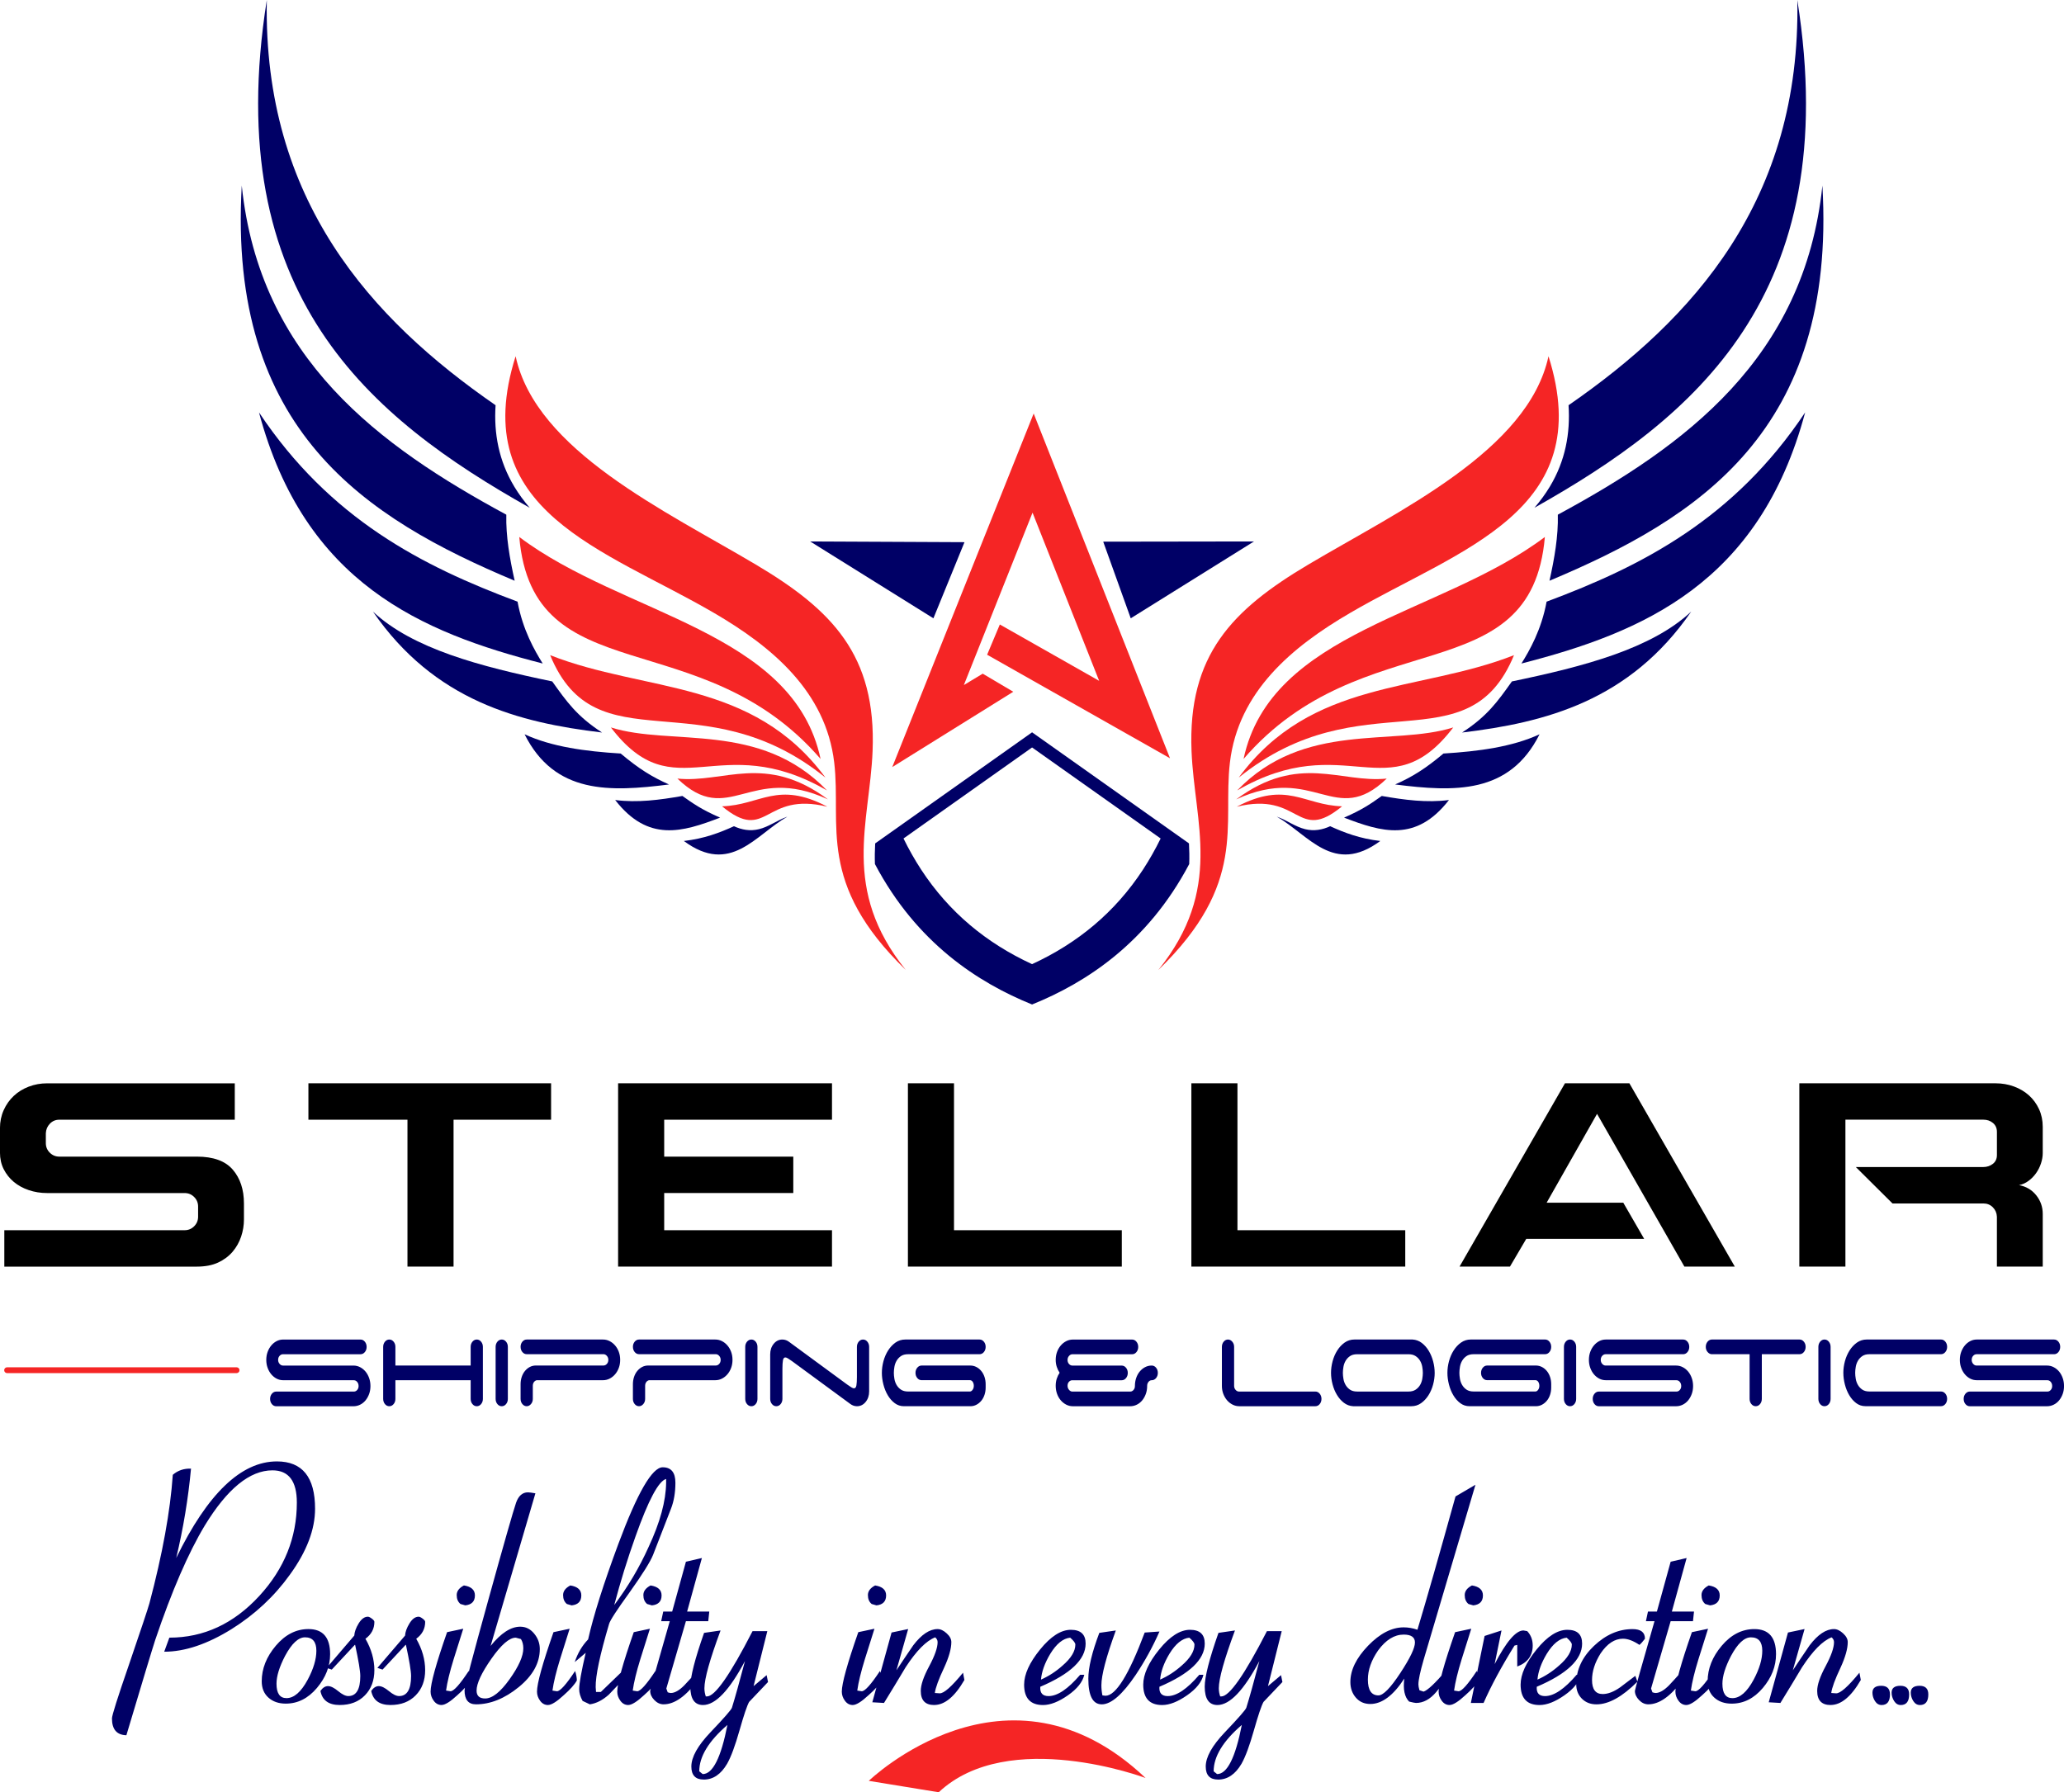 <?xml version="1.0" encoding="UTF-8"?>
<!DOCTYPE svg PUBLIC "-//W3C//DTD SVG 1.1//EN" "http://www.w3.org/Graphics/SVG/1.1/DTD/svg11.dtd">
<!-- Creator: CorelDRAW -->
<svg xmlns="http://www.w3.org/2000/svg" xml:space="preserve" width="147.76mm" height="128.333mm" style="shape-rendering:geometricPrecision; text-rendering:geometricPrecision; image-rendering:optimizeQuality; fill-rule:evenodd; clip-rule:evenodd"
viewBox="0 0 147.921 128.472"
 xmlns:xlink="http://www.w3.org/1999/xlink">
 <defs>
  <style type="text/css">
   <![CDATA[
    .fil3 {fill:#000066}
    .fil2 {fill:#F52525}
    .fil0 {fill:black;fill-rule:nonzero}
    .fil1 {fill:#000066;fill-rule:nonzero}
   ]]>
  </style>
 </defs>
 <g id="Layer_x0020_1">
  <g id="_114501784">
   <path id="_114503512" class="fil0" d="M16.826 77.653l0 2.61 -12.574 0c-0.268,0 -0.493,0.094 -0.675,0.283 -0.182,0.189 -0.28,0.417 -0.292,0.684l0 0.712c0,0.268 0.094,0.496 0.283,0.684 0.189,0.189 0.417,0.283 0.684,0.283l9.855 0c1.18,0 2.038,0.31 2.573,0.931 0.535,0.62 0.803,1.43 0.803,2.427l0 1.15c0,0.414 -0.067,0.821 -0.201,1.223 -0.134,0.401 -0.338,0.763 -0.611,1.086 -0.274,0.322 -0.62,0.581 -1.04,0.776 -0.42,0.195 -0.928,0.292 -1.524,0.292l-13.797 0 0 -2.61 12.921 0c0.268,0 0.496,-0.094 0.684,-0.283 0.189,-0.189 0.283,-0.417 0.283,-0.684l0 -0.73c0,-0.268 -0.094,-0.496 -0.283,-0.684 -0.189,-0.189 -0.417,-0.283 -0.684,-0.283l-9.855 0c-0.462,0 -0.9,-0.07 -1.314,-0.21 -0.414,-0.14 -0.773,-0.338 -1.077,-0.593 -0.304,-0.256 -0.544,-0.56 -0.721,-0.912 -0.176,-0.353 -0.265,-0.748 -0.265,-1.186l0 -1.752c0,-0.462 0.088,-0.891 0.265,-1.287 0.176,-0.395 0.417,-0.736 0.721,-1.022 0.304,-0.286 0.663,-0.508 1.077,-0.666 0.414,-0.158 0.852,-0.237 1.314,-0.237l13.45 0zm22.669 0l0 2.61 -6.99 0 0 10.53 -3.303 0 0 -10.53 -7.099 0 0 -2.61 17.392 0zm20.132 0l0 2.61 -12.026 0 0 2.646 9.252 0 0 2.61 -9.252 0 0 2.664 12.026 0 0 2.61 -15.329 0 0 -13.14 15.329 0zm8.744 0l0 10.53 12.026 0 0 2.61 -15.329 0 0 -13.14 3.303 0zm20.314 0l0 10.53 12.026 0 0 2.61 -15.329 0 0 -13.14 3.303 0zm28.089 0l7.555 13.14 -3.613 0 -6.26 -10.95 -3.613 6.369 5.493 0 1.496 2.591 -8.449 0 -1.168 1.989 -3.613 0 7.555 -13.14 4.617 0zm26.246 0c0.462,0 0.9,0.076 1.314,0.228 0.414,0.152 0.773,0.365 1.077,0.639 0.304,0.274 0.544,0.602 0.721,0.986 0.176,0.383 0.265,0.806 0.265,1.268l0 1.88c0,0.243 -0.043,0.493 -0.128,0.748 -0.085,0.255 -0.204,0.49 -0.356,0.702 -0.152,0.213 -0.332,0.395 -0.538,0.547 -0.207,0.152 -0.432,0.253 -0.675,0.301 0.511,0.097 0.922,0.341 1.232,0.73 0.31,0.389 0.465,0.833 0.465,1.332l0 3.778 -3.285 0 0 -3.577c-0.012,-0.268 -0.11,-0.493 -0.292,-0.675 -0.182,-0.182 -0.408,-0.274 -0.675,-0.274l-6.515 0 -2.628 -2.61 9.125 0c0.268,0 0.499,-0.076 0.694,-0.228 0.195,-0.152 0.292,-0.362 0.292,-0.63l0 -1.661c0,-0.268 -0.094,-0.481 -0.283,-0.639 -0.189,-0.158 -0.417,-0.237 -0.684,-0.237l-9.891 0 0 10.53 -3.303 0 0 -13.14 14.07 0z"/>
   <path id="_114503224" class="fil1" d="M20.297 98.937c-0.17,0 -0.328,-0.038 -0.475,-0.115 -0.146,-0.077 -0.274,-0.181 -0.383,-0.312 -0.11,-0.132 -0.196,-0.285 -0.26,-0.461 -0.064,-0.175 -0.096,-0.366 -0.096,-0.57 0,-0.205 0.032,-0.395 0.096,-0.57 0.064,-0.175 0.151,-0.329 0.26,-0.46 0.11,-0.132 0.237,-0.236 0.383,-0.313 0.146,-0.077 0.304,-0.115 0.475,-0.115l5.54 0c0.122,0 0.225,0.051 0.31,0.154 0.085,0.102 0.128,0.227 0.128,0.373 0,0.146 -0.043,0.27 -0.128,0.373 -0.085,0.102 -0.189,0.153 -0.31,0.153l-5.558 0c-0.091,0 -0.172,0.038 -0.242,0.115 -0.07,0.077 -0.105,0.174 -0.105,0.291 0,0.11 0.035,0.205 0.105,0.285 0.07,0.08 0.151,0.121 0.242,0.121l5.047 0c0.17,0 0.33,0.038 0.479,0.115 0.149,0.077 0.278,0.181 0.388,0.312 0.11,0.132 0.196,0.287 0.26,0.466 0.064,0.179 0.096,0.371 0.096,0.576 0,0.205 -0.032,0.395 -0.096,0.57 -0.064,0.175 -0.151,0.329 -0.26,0.461 -0.11,0.132 -0.239,0.234 -0.388,0.307 -0.149,0.073 -0.309,0.11 -0.479,0.11l-5.531 0c-0.122,0 -0.225,-0.051 -0.31,-0.153 -0.085,-0.102 -0.128,-0.227 -0.128,-0.373 0,-0.146 0.043,-0.271 0.128,-0.373 0.085,-0.102 0.189,-0.153 0.31,-0.153l5.567 0c0.091,0 0.17,-0.039 0.237,-0.115 0.067,-0.077 0.1,-0.17 0.1,-0.28 0,-0.117 -0.033,-0.216 -0.1,-0.296 -0.067,-0.08 -0.146,-0.121 -0.237,-0.121l-5.065 0zm14.31 1.338c0,0.146 -0.043,0.27 -0.128,0.373 -0.085,0.102 -0.189,0.153 -0.31,0.153 -0.122,0 -0.225,-0.051 -0.31,-0.153 -0.085,-0.102 -0.128,-0.227 -0.128,-0.373l0 -1.338 -5.394 0 0 1.338c0,0.146 -0.043,0.27 -0.128,0.373 -0.085,0.102 -0.189,0.153 -0.31,0.153 -0.122,0 -0.225,-0.051 -0.31,-0.153 -0.085,-0.102 -0.128,-0.227 -0.128,-0.373l0 -3.728c0,-0.146 0.043,-0.27 0.128,-0.373 0.085,-0.102 0.189,-0.154 0.31,-0.154 0.122,0 0.225,0.051 0.31,0.154 0.085,0.102 0.128,0.227 0.128,0.373l0 1.338 5.394 0 0 -1.338c0,-0.146 0.043,-0.27 0.128,-0.373 0.085,-0.102 0.189,-0.154 0.31,-0.154 0.122,0 0.225,0.051 0.31,0.154 0.085,0.102 0.128,0.227 0.128,0.373l0 3.728zm1.789 0c0,0.146 -0.043,0.27 -0.128,0.373 -0.085,0.102 -0.189,0.153 -0.31,0.153 -0.122,0 -0.225,-0.051 -0.31,-0.153 -0.085,-0.102 -0.128,-0.227 -0.128,-0.373l0 -3.728c0,-0.146 0.043,-0.27 0.128,-0.373 0.085,-0.102 0.189,-0.154 0.31,-0.154 0.122,0 0.225,0.051 0.31,0.154 0.085,0.102 0.128,0.227 0.128,0.373l0 3.728zm0.913 -3.728c0,-0.146 0.043,-0.27 0.128,-0.373 0.085,-0.102 0.189,-0.154 0.31,-0.154l5.467 0c0.17,0 0.33,0.038 0.479,0.115 0.149,0.077 0.28,0.181 0.392,0.313 0.113,0.131 0.201,0.285 0.265,0.46 0.064,0.175 0.096,0.365 0.096,0.57 0,0.205 -0.032,0.395 -0.096,0.57 -0.064,0.175 -0.152,0.329 -0.265,0.461 -0.113,0.132 -0.243,0.236 -0.392,0.312 -0.149,0.077 -0.309,0.115 -0.479,0.115l-4.746 0c-0.079,0.015 -0.146,0.059 -0.201,0.132 -0.055,0.073 -0.082,0.164 -0.082,0.274l0 0.932c0,0.146 -0.044,0.27 -0.132,0.373 -0.088,0.102 -0.19,0.153 -0.306,0.153 -0.122,0 -0.225,-0.051 -0.31,-0.153 -0.085,-0.102 -0.128,-0.227 -0.128,-0.373l0 -1.053c0,-0.183 0.027,-0.356 0.082,-0.521 0.055,-0.165 0.132,-0.307 0.233,-0.428 0.1,-0.121 0.216,-0.216 0.347,-0.285 0.131,-0.069 0.275,-0.104 0.434,-0.104l4.846 0c0.091,0 0.172,-0.039 0.242,-0.115 0.07,-0.077 0.105,-0.174 0.105,-0.291 0,-0.11 -0.035,-0.205 -0.105,-0.285 -0.07,-0.08 -0.151,-0.121 -0.242,-0.121l-5.503 0c-0.122,0 -0.225,-0.051 -0.31,-0.153 -0.085,-0.102 -0.128,-0.227 -0.128,-0.373zm8.05 0c0,-0.146 0.043,-0.27 0.128,-0.373 0.085,-0.102 0.189,-0.154 0.31,-0.154l5.467 0c0.17,0 0.33,0.038 0.479,0.115 0.149,0.077 0.28,0.181 0.392,0.313 0.113,0.131 0.201,0.285 0.265,0.46 0.064,0.175 0.096,0.365 0.096,0.57 0,0.205 -0.032,0.395 -0.096,0.57 -0.064,0.175 -0.152,0.329 -0.265,0.461 -0.113,0.132 -0.243,0.236 -0.392,0.312 -0.149,0.077 -0.309,0.115 -0.479,0.115l-4.746 0c-0.079,0.015 -0.146,0.059 -0.201,0.132 -0.055,0.073 -0.082,0.164 -0.082,0.274l0 0.932c0,0.146 -0.044,0.27 -0.132,0.373 -0.088,0.102 -0.19,0.153 -0.306,0.153 -0.122,0 -0.225,-0.051 -0.31,-0.153 -0.085,-0.102 -0.128,-0.227 -0.128,-0.373l0 -1.053c0,-0.183 0.027,-0.356 0.082,-0.521 0.055,-0.165 0.132,-0.307 0.233,-0.428 0.1,-0.121 0.216,-0.216 0.347,-0.285 0.131,-0.069 0.275,-0.104 0.434,-0.104l4.846 0c0.091,0 0.172,-0.039 0.242,-0.115 0.07,-0.077 0.105,-0.174 0.105,-0.291 0,-0.11 -0.035,-0.205 -0.105,-0.285 -0.07,-0.08 -0.151,-0.121 -0.242,-0.121l-5.503 0c-0.122,0 -0.225,-0.051 -0.31,-0.153 -0.085,-0.102 -0.128,-0.227 -0.128,-0.373zm8.926 3.728c0,0.146 -0.043,0.27 -0.128,0.373 -0.085,0.102 -0.189,0.153 -0.31,0.153 -0.122,0 -0.225,-0.051 -0.31,-0.153 -0.085,-0.102 -0.128,-0.227 -0.128,-0.373l0 -3.728c0,-0.146 0.043,-0.27 0.128,-0.373 0.085,-0.102 0.189,-0.154 0.31,-0.154 0.122,0 0.225,0.051 0.31,0.154 0.085,0.102 0.128,0.227 0.128,0.373l0 3.728zm7.128 -3.728c0,-0.146 0.043,-0.27 0.128,-0.373 0.085,-0.102 0.189,-0.154 0.31,-0.154 0.122,0 0.225,0.051 0.31,0.154 0.085,0.102 0.128,0.227 0.128,0.373l0 3.191c0,0.3 -0.084,0.552 -0.251,0.757 -0.167,0.205 -0.376,0.307 -0.625,0.307 -0.085,0 -0.169,-0.015 -0.251,-0.044 -0.082,-0.029 -0.157,-0.07 -0.224,-0.121l-4.18 -3.07c-0.116,-0.08 -0.211,-0.144 -0.287,-0.192 -0.076,-0.047 -0.138,-0.071 -0.187,-0.071 -0.091,0 -0.149,0.069 -0.173,0.208 -0.024,0.139 -0.037,0.34 -0.037,0.603l0 2.16c0,0.146 -0.043,0.27 -0.128,0.373 -0.085,0.102 -0.189,0.153 -0.31,0.153 -0.122,0 -0.225,-0.051 -0.31,-0.153 -0.085,-0.102 -0.128,-0.227 -0.128,-0.373l0 -3.191c0,-0.3 0.084,-0.552 0.251,-0.757 0.167,-0.205 0.376,-0.307 0.625,-0.307 0.085,0 0.169,0.015 0.251,0.044 0.082,0.029 0.157,0.069 0.224,0.121l4.18 3.07c0.116,0.08 0.211,0.144 0.287,0.192 0.076,0.048 0.138,0.071 0.187,0.071 0.091,0 0.149,-0.069 0.173,-0.208 0.024,-0.139 0.037,-0.34 0.037,-0.603l0 -2.16zm4.198 1.864c0,-0.146 0.043,-0.271 0.128,-0.373 0.085,-0.102 0.189,-0.153 0.31,-0.153l3.495 0c0.152,0 0.295,0.035 0.429,0.104 0.134,0.069 0.251,0.164 0.351,0.285 0.1,0.121 0.178,0.263 0.233,0.428 0.055,0.164 0.082,0.338 0.082,0.521l0 0.241c0,0.183 -0.027,0.356 -0.082,0.521 -0.055,0.164 -0.132,0.307 -0.233,0.427 -0.1,0.121 -0.218,0.216 -0.351,0.285 -0.134,0.07 -0.277,0.104 -0.429,0.104l-4.755 0c-0.249,0 -0.472,-0.073 -0.666,-0.219 -0.195,-0.146 -0.36,-0.334 -0.497,-0.565 -0.137,-0.23 -0.242,-0.488 -0.315,-0.773 -0.073,-0.285 -0.11,-0.563 -0.11,-0.833 0,-0.278 0.038,-0.558 0.114,-0.839 0.076,-0.282 0.187,-0.537 0.333,-0.768 0.146,-0.23 0.322,-0.418 0.529,-0.565 0.207,-0.146 0.441,-0.219 0.703,-0.219l5.321 0c0.122,0 0.225,0.051 0.31,0.154 0.085,0.102 0.128,0.227 0.128,0.373 0,0.146 -0.043,0.27 -0.128,0.373 -0.085,0.102 -0.189,0.153 -0.31,0.153l-5.12 0c-0.213,0 -0.385,0.046 -0.516,0.137 -0.131,0.091 -0.234,0.203 -0.31,0.334 -0.076,0.131 -0.128,0.276 -0.155,0.433 -0.027,0.157 -0.041,0.302 -0.041,0.433 0,0.132 0.014,0.276 0.041,0.433 0.027,0.157 0.079,0.302 0.155,0.433 0.076,0.131 0.179,0.243 0.31,0.334 0.131,0.091 0.303,0.137 0.516,0.137l4.426 0c0.073,0 0.138,-0.04 0.196,-0.121 0.058,-0.08 0.087,-0.175 0.087,-0.285 0,-0.11 -0.026,-0.205 -0.077,-0.285 -0.052,-0.08 -0.12,-0.121 -0.205,-0.121l-3.459 0c-0.122,0 -0.225,-0.051 -0.31,-0.153 -0.085,-0.102 -0.128,-0.227 -0.128,-0.373zm15.725 0.943c0,-0.205 0.03,-0.397 0.091,-0.576 0.061,-0.179 0.146,-0.335 0.256,-0.466 0.109,-0.132 0.237,-0.236 0.383,-0.312 0.146,-0.077 0.304,-0.115 0.475,-0.115 0.122,0 0.225,0.051 0.31,0.153 0.085,0.102 0.128,0.227 0.128,0.373 0,0.146 -0.043,0.27 -0.128,0.373 -0.085,0.102 -0.189,0.153 -0.31,0.153 -0.091,0 -0.169,0.04 -0.233,0.121 -0.064,0.08 -0.096,0.175 -0.096,0.285l0 0.011c0,0.205 -0.032,0.395 -0.096,0.57 -0.064,0.175 -0.151,0.329 -0.26,0.461 -0.11,0.132 -0.239,0.234 -0.388,0.307 -0.149,0.073 -0.309,0.11 -0.479,0.11l-4.098 0c-0.17,0 -0.33,-0.038 -0.479,-0.115 -0.149,-0.077 -0.28,-0.181 -0.392,-0.312 -0.113,-0.132 -0.201,-0.287 -0.265,-0.466 -0.064,-0.179 -0.096,-0.371 -0.096,-0.576 0,-0.183 0.026,-0.353 0.077,-0.51 0.052,-0.157 0.12,-0.298 0.205,-0.422 -0.085,-0.124 -0.154,-0.265 -0.205,-0.422 -0.052,-0.157 -0.077,-0.324 -0.077,-0.499 0,-0.205 0.032,-0.395 0.096,-0.57 0.064,-0.175 0.152,-0.329 0.265,-0.46 0.113,-0.132 0.243,-0.236 0.392,-0.313 0.149,-0.077 0.309,-0.115 0.479,-0.115l4.244 0c0.122,0 0.225,0.051 0.31,0.154 0.085,0.102 0.128,0.227 0.128,0.373 0,0.146 -0.043,0.27 -0.128,0.373 -0.085,0.102 -0.189,0.153 -0.31,0.153l-4.28 0c-0.091,0 -0.172,0.04 -0.242,0.121 -0.07,0.08 -0.105,0.175 -0.105,0.285 0,0.117 0.035,0.214 0.105,0.291 0.07,0.077 0.151,0.115 0.242,0.115l3.532 0c0.122,0 0.225,0.051 0.31,0.153 0.085,0.102 0.128,0.227 0.128,0.373 0,0.146 -0.043,0.27 -0.128,0.373 -0.085,0.102 -0.189,0.153 -0.31,0.153l-3.541 0c-0.091,0 -0.17,0.037 -0.237,0.11 -0.067,0.073 -0.1,0.168 -0.1,0.285 0,0.11 0.035,0.207 0.105,0.291 0.07,0.084 0.151,0.126 0.242,0.126l4.143 0c0.091,0 0.17,-0.039 0.237,-0.115 0.067,-0.077 0.1,-0.17 0.1,-0.28zm7.484 1.447c-0.17,0 -0.332,-0.038 -0.484,-0.115 -0.152,-0.077 -0.284,-0.181 -0.397,-0.312 -0.113,-0.132 -0.202,-0.285 -0.269,-0.461 -0.067,-0.175 -0.1,-0.366 -0.1,-0.57l0 -2.796c0,-0.146 0.043,-0.27 0.128,-0.373 0.085,-0.102 0.189,-0.154 0.31,-0.154 0.116,0 0.218,0.051 0.306,0.154 0.088,0.102 0.132,0.227 0.132,0.373l0 2.796c0,0.11 0.035,0.205 0.105,0.285 0.07,0.08 0.151,0.121 0.242,0.121l5.476 0c0.122,0 0.225,0.051 0.31,0.153 0.085,0.102 0.128,0.227 0.128,0.373 0,0.146 -0.043,0.27 -0.128,0.373 -0.085,0.102 -0.189,0.153 -0.31,0.153l-5.449 0zm12.129 -1.053c0.207,0 0.377,-0.046 0.511,-0.137 0.134,-0.091 0.239,-0.203 0.315,-0.334 0.076,-0.132 0.128,-0.276 0.155,-0.433 0.027,-0.157 0.041,-0.302 0.041,-0.433 0,-0.132 -0.014,-0.276 -0.041,-0.433 -0.027,-0.157 -0.079,-0.302 -0.155,-0.433 -0.076,-0.132 -0.181,-0.243 -0.315,-0.334 -0.134,-0.091 -0.304,-0.137 -0.511,-0.137l-3.687 0c-0.213,0 -0.385,0.046 -0.516,0.137 -0.131,0.091 -0.234,0.203 -0.31,0.334 -0.076,0.131 -0.128,0.276 -0.155,0.433 -0.027,0.157 -0.041,0.302 -0.041,0.433 0,0.132 0.014,0.276 0.041,0.433 0.027,0.157 0.079,0.302 0.155,0.433 0.076,0.131 0.179,0.243 0.31,0.334 0.131,0.091 0.303,0.137 0.516,0.137l3.687 0zm1.871 -1.338c0,0.278 -0.038,0.557 -0.114,0.839 -0.076,0.281 -0.187,0.537 -0.333,0.768 -0.146,0.23 -0.322,0.419 -0.529,0.565 -0.207,0.146 -0.441,0.219 -0.703,0.219l-4.162 0c-0.249,-0.015 -0.472,-0.097 -0.666,-0.247 -0.195,-0.15 -0.361,-0.338 -0.497,-0.565 -0.137,-0.227 -0.242,-0.479 -0.315,-0.757 -0.073,-0.278 -0.11,-0.552 -0.11,-0.822 0,-0.278 0.038,-0.558 0.114,-0.839 0.076,-0.282 0.187,-0.537 0.333,-0.768 0.146,-0.23 0.322,-0.418 0.529,-0.565 0.207,-0.146 0.441,-0.219 0.703,-0.219l4.162 0c0.249,0.015 0.472,0.097 0.666,0.247 0.195,0.15 0.36,0.338 0.497,0.565 0.137,0.227 0.242,0.479 0.315,0.757 0.073,0.278 0.109,0.552 0.109,0.822zm3.322 0c0,-0.146 0.043,-0.271 0.128,-0.373 0.085,-0.102 0.189,-0.153 0.31,-0.153l3.495 0c0.152,0 0.295,0.035 0.429,0.104 0.134,0.069 0.251,0.164 0.351,0.285 0.1,0.121 0.178,0.263 0.233,0.428 0.055,0.164 0.082,0.338 0.082,0.521l0 0.241c0,0.183 -0.027,0.356 -0.082,0.521 -0.055,0.164 -0.132,0.307 -0.233,0.427 -0.1,0.121 -0.218,0.216 -0.351,0.285 -0.134,0.07 -0.277,0.104 -0.429,0.104l-4.755 0c-0.249,0 -0.472,-0.073 -0.666,-0.219 -0.195,-0.146 -0.36,-0.334 -0.497,-0.565 -0.137,-0.23 -0.242,-0.488 -0.315,-0.773 -0.073,-0.285 -0.11,-0.563 -0.11,-0.833 0,-0.278 0.038,-0.558 0.114,-0.839 0.076,-0.282 0.187,-0.537 0.333,-0.768 0.146,-0.23 0.322,-0.418 0.529,-0.565 0.207,-0.146 0.441,-0.219 0.703,-0.219l5.321 0c0.122,0 0.225,0.051 0.31,0.154 0.085,0.102 0.128,0.227 0.128,0.373 0,0.146 -0.043,0.27 -0.128,0.373 -0.085,0.102 -0.189,0.153 -0.31,0.153l-5.12 0c-0.213,0 -0.385,0.046 -0.516,0.137 -0.131,0.091 -0.234,0.203 -0.31,0.334 -0.076,0.131 -0.128,0.276 -0.155,0.433 -0.027,0.157 -0.041,0.302 -0.041,0.433 0,0.132 0.014,0.276 0.041,0.433 0.027,0.157 0.079,0.302 0.155,0.433 0.076,0.131 0.179,0.243 0.31,0.334 0.131,0.091 0.303,0.137 0.516,0.137l4.426 0c0.073,0 0.138,-0.04 0.196,-0.121 0.058,-0.08 0.087,-0.175 0.087,-0.285 0,-0.11 -0.026,-0.205 -0.078,-0.285 -0.052,-0.08 -0.12,-0.121 -0.205,-0.121l-3.459 0c-0.122,0 -0.225,-0.051 -0.31,-0.153 -0.085,-0.102 -0.128,-0.227 -0.128,-0.373zm6.817 1.864c0,0.146 -0.043,0.27 -0.128,0.373 -0.085,0.102 -0.189,0.153 -0.31,0.153 -0.122,0 -0.225,-0.051 -0.31,-0.153 -0.085,-0.102 -0.128,-0.227 -0.128,-0.373l0 -3.728c0,-0.146 0.043,-0.27 0.128,-0.373 0.085,-0.102 0.189,-0.154 0.31,-0.154 0.122,0 0.225,0.051 0.31,0.154 0.085,0.102 0.128,0.227 0.128,0.373l0 3.728zm2.127 -1.338c-0.17,0 -0.328,-0.038 -0.475,-0.115 -0.146,-0.077 -0.274,-0.181 -0.383,-0.312 -0.11,-0.132 -0.196,-0.285 -0.26,-0.461 -0.064,-0.175 -0.096,-0.366 -0.096,-0.57 0,-0.205 0.032,-0.395 0.096,-0.57 0.064,-0.175 0.15,-0.329 0.26,-0.46 0.11,-0.132 0.237,-0.236 0.383,-0.313 0.146,-0.077 0.304,-0.115 0.475,-0.115l5.54 0c0.122,0 0.225,0.051 0.31,0.154 0.085,0.102 0.128,0.227 0.128,0.373 0,0.146 -0.043,0.27 -0.128,0.373 -0.085,0.102 -0.189,0.153 -0.31,0.153l-5.558 0c-0.091,0 -0.172,0.038 -0.242,0.115 -0.07,0.077 -0.105,0.174 -0.105,0.291 0,0.11 0.035,0.205 0.105,0.285 0.07,0.08 0.151,0.121 0.242,0.121l5.047 0c0.17,0 0.33,0.038 0.479,0.115 0.149,0.077 0.278,0.181 0.388,0.312 0.11,0.132 0.196,0.287 0.26,0.466 0.064,0.179 0.096,0.371 0.096,0.576 0,0.205 -0.032,0.395 -0.096,0.57 -0.064,0.175 -0.151,0.329 -0.26,0.461 -0.11,0.132 -0.239,0.234 -0.388,0.307 -0.149,0.073 -0.309,0.11 -0.479,0.11l-5.531 0c-0.122,0 -0.225,-0.051 -0.31,-0.153 -0.085,-0.102 -0.128,-0.227 -0.128,-0.373 0,-0.146 0.043,-0.271 0.128,-0.373 0.085,-0.102 0.189,-0.153 0.31,-0.153l5.567 0c0.091,0 0.17,-0.039 0.237,-0.115 0.067,-0.077 0.1,-0.17 0.1,-0.28 0,-0.117 -0.033,-0.216 -0.1,-0.296 -0.067,-0.08 -0.146,-0.121 -0.237,-0.121l-5.065 0zm13.881 -2.917c0.122,0 0.225,0.051 0.31,0.154 0.085,0.102 0.128,0.227 0.128,0.373 0,0.146 -0.043,0.27 -0.128,0.373 -0.085,0.102 -0.189,0.153 -0.31,0.153l-2.702 0 0 3.202c0,0.146 -0.043,0.27 -0.128,0.373 -0.085,0.102 -0.189,0.153 -0.31,0.153 -0.122,0 -0.225,-0.051 -0.31,-0.153 -0.085,-0.102 -0.128,-0.227 -0.128,-0.373l0 -3.202 -2.738 0c-0.11,-0.015 -0.204,-0.071 -0.283,-0.17 -0.079,-0.099 -0.119,-0.217 -0.119,-0.356 0,-0.146 0.043,-0.27 0.128,-0.373 0.085,-0.102 0.189,-0.154 0.31,-0.154l6.279 0zm2.227 4.255c0,0.146 -0.043,0.27 -0.128,0.373 -0.085,0.102 -0.189,0.153 -0.31,0.153 -0.122,0 -0.225,-0.051 -0.31,-0.153 -0.085,-0.102 -0.128,-0.227 -0.128,-0.373l0 -3.728c0,-0.146 0.043,-0.27 0.128,-0.373 0.085,-0.102 0.189,-0.154 0.31,-0.154 0.122,0 0.225,0.051 0.31,0.154 0.085,0.102 0.128,0.227 0.128,0.373l0 3.728zm0.913 -1.864c0,-0.278 0.038,-0.558 0.114,-0.839 0.076,-0.282 0.187,-0.537 0.333,-0.768 0.146,-0.23 0.322,-0.418 0.529,-0.565 0.207,-0.146 0.441,-0.219 0.703,-0.219l5.321 0c0.122,0 0.225,0.051 0.31,0.154 0.085,0.102 0.128,0.227 0.128,0.373 0,0.146 -0.043,0.27 -0.128,0.373 -0.085,0.102 -0.189,0.153 -0.31,0.153l-5.129 0c-0.213,0 -0.385,0.046 -0.516,0.137 -0.131,0.091 -0.234,0.203 -0.31,0.334 -0.076,0.131 -0.128,0.276 -0.155,0.433 -0.027,0.157 -0.041,0.302 -0.041,0.433 0,0.132 0.014,0.276 0.041,0.433 0.027,0.157 0.079,0.302 0.155,0.433 0.076,0.131 0.179,0.243 0.31,0.334 0.131,0.091 0.303,0.137 0.516,0.137l5.129 0c0.122,0 0.225,0.051 0.31,0.153 0.085,0.102 0.128,0.227 0.128,0.373 0,0.146 -0.043,0.27 -0.128,0.373 -0.085,0.102 -0.189,0.153 -0.31,0.153l-5.412 0c-0.249,0 -0.472,-0.073 -0.666,-0.219 -0.195,-0.146 -0.36,-0.334 -0.497,-0.565 -0.137,-0.23 -0.242,-0.488 -0.315,-0.773 -0.073,-0.285 -0.109,-0.563 -0.109,-0.833zm9.564 0.526c-0.17,0 -0.329,-0.038 -0.475,-0.115 -0.146,-0.077 -0.274,-0.181 -0.383,-0.312 -0.11,-0.132 -0.196,-0.285 -0.26,-0.461 -0.064,-0.175 -0.096,-0.366 -0.096,-0.57 0,-0.205 0.032,-0.395 0.096,-0.57 0.064,-0.175 0.151,-0.329 0.26,-0.46 0.11,-0.132 0.237,-0.236 0.383,-0.313 0.146,-0.077 0.304,-0.115 0.475,-0.115l5.54 0c0.122,0 0.225,0.051 0.31,0.154 0.085,0.102 0.128,0.227 0.128,0.373 0,0.146 -0.043,0.27 -0.128,0.373 -0.085,0.102 -0.189,0.153 -0.31,0.153l-5.558 0c-0.091,0 -0.172,0.038 -0.242,0.115 -0.07,0.077 -0.105,0.174 -0.105,0.291 0,0.11 0.035,0.205 0.105,0.285 0.07,0.08 0.151,0.121 0.242,0.121l5.047 0c0.17,0 0.33,0.038 0.479,0.115 0.149,0.077 0.278,0.181 0.388,0.312 0.11,0.132 0.196,0.287 0.26,0.466 0.064,0.179 0.096,0.371 0.096,0.576 0,0.205 -0.032,0.395 -0.096,0.57 -0.064,0.175 -0.151,0.329 -0.26,0.461 -0.11,0.132 -0.239,0.234 -0.388,0.307 -0.149,0.073 -0.309,0.11 -0.479,0.11l-5.531 0c-0.122,0 -0.225,-0.051 -0.31,-0.153 -0.085,-0.102 -0.128,-0.227 -0.128,-0.373 0,-0.146 0.043,-0.271 0.128,-0.373 0.085,-0.102 0.189,-0.153 0.31,-0.153l5.567 0c0.091,0 0.17,-0.039 0.237,-0.115 0.067,-0.077 0.1,-0.17 0.1,-0.28 0,-0.117 -0.033,-0.216 -0.1,-0.296 -0.067,-0.08 -0.146,-0.121 -0.237,-0.121l-5.065 0z"/>
   <path id="_114503344" class="fil2" d="M0.509 98.01l16.447 0c0.115,0 0.209,0.094 0.209,0.209l0 0c0,0.115 -0.094,0.209 -0.209,0.209l-16.447 0c-0.115,0 -0.209,-0.094 -0.209,-0.209l0 0c0,-0.115 0.094,-0.209 0.209,-0.209z"/>
   <g>
    <path id="_114503200" class="fil1" d="M11.768 118.4l0.369 -1.01c2.463,0 4.614,-0.997 6.452,-2.996 1.79,-1.95 2.685,-4.178 2.685,-6.686 0,-1.539 -0.583,-2.311 -1.749,-2.311 -1.625,0 -3.243,1.322 -4.852,3.961 -1.182,1.966 -2.364,4.696 -3.546,8.189 -0.23,0.706 -0.919,2.984 -2.069,6.838 -0.689,-0.016 -1.034,-0.419 -1.034,-1.207 0,-0.213 0.402,-1.486 1.207,-3.817 0.887,-2.594 1.379,-4.072 1.478,-4.433 0.936,-3.53 1.494,-6.6 1.675,-9.211 0.361,-0.312 0.796,-0.46 1.305,-0.443 -0.197,2.134 -0.55,4.269 -1.059,6.403 2.249,-4.614 4.655,-6.92 7.216,-6.92 1.822,0 2.734,1.129 2.734,3.39 0,1.494 -0.599,3.066 -1.798,4.72 -1.117,1.56 -2.512,2.861 -4.187,3.911 -1.74,1.08 -3.349,1.621 -4.827,1.621zm8.713 3.719c-0.509,0 -0.924,-0.143 -1.244,-0.431 -0.32,-0.287 -0.48,-0.677 -0.48,-1.17 0,-0.903 0.337,-1.753 1.01,-2.549 0.673,-0.796 1.453,-1.194 2.34,-1.194 1.034,0 1.552,0.599 1.552,1.798 0,0.87 -0.316,1.679 -0.948,2.426 -0.632,0.747 -1.375,1.12 -2.229,1.12zm1.379 -4.753c-0.476,0 -0.952,0.443 -1.428,1.33 -0.41,0.788 -0.616,1.453 -0.616,1.995 0,0.689 0.238,1.034 0.714,1.034 0.542,0 1.051,-0.443 1.527,-1.33 0.411,-0.772 0.616,-1.461 0.616,-2.069 0,-0.64 -0.271,-0.96 -0.813,-0.96zm4.33 0.103c0.427,0.743 0.64,1.494 0.64,2.253 0,0.739 -0.226,1.342 -0.677,1.802 -0.451,0.464 -1.055,0.694 -1.81,0.694 -0.788,0 -1.248,-0.337 -1.379,-1.01 0.164,-0.23 0.345,-0.345 0.542,-0.345 0.197,0 0.439,0.119 0.727,0.357 0.287,0.238 0.529,0.357 0.726,0.357 0.575,0 0.862,-0.48 0.862,-1.437 0,-0.349 -0.123,-1.092 -0.369,-2.233l-0.025 0 -1.65 1.773 -0.369 -0.123 1.982 -2.315c0.017,-0.263 0.119,-0.554 0.316,-0.874 0.197,-0.32 0.415,-0.48 0.661,-0.48 0.066,0 0.16,0.045 0.279,0.135 0.123,0.09 0.185,0.168 0.185,0.234 0,0.497 -0.213,0.899 -0.64,1.211zm3.64 0c0.427,0.743 0.64,1.494 0.64,2.253 0,0.739 -0.226,1.342 -0.677,1.802 -0.451,0.464 -1.055,0.694 -1.81,0.694 -0.788,0 -1.248,-0.337 -1.379,-1.01 0.164,-0.23 0.345,-0.345 0.542,-0.345 0.197,0 0.439,0.119 0.727,0.357 0.287,0.238 0.529,0.357 0.726,0.357 0.575,0 0.862,-0.48 0.862,-1.437 0,-0.349 -0.123,-1.092 -0.369,-2.233l-0.025 0 -1.65 1.773 -0.37 -0.123 1.983 -2.315c0.016,-0.263 0.119,-0.554 0.316,-0.874 0.197,-0.32 0.415,-0.48 0.661,-0.48 0.066,0 0.16,0.045 0.279,0.135 0.123,0.09 0.185,0.168 0.185,0.234 0,0.497 -0.213,0.899 -0.64,1.211zm3.517 -2.393l-0.345 -0.099c-0.181,-0.148 -0.271,-0.361 -0.271,-0.64 0,-0.279 0.172,-0.509 0.517,-0.69 0.525,0.082 0.788,0.32 0.788,0.714 0,0.427 -0.23,0.665 -0.69,0.714zm-1.699 7.142c-0.23,0 -0.419,-0.103 -0.566,-0.308 -0.148,-0.201 -0.222,-0.419 -0.222,-0.649 0,-0.587 0.394,-2.011 1.182,-4.265l1.158 -0.246c-0.23,0.722 -0.46,1.453 -0.69,2.192 -0.279,0.903 -0.46,1.65 -0.542,2.241 0.213,0.033 0.32,0.049 0.32,0.049 0.23,0 0.665,-0.485 1.305,-1.453 0.082,0.258 0.123,0.488 0.123,0.681 -0.164,0.296 -0.476,0.644 -0.936,1.051 -0.509,0.472 -0.887,0.706 -1.133,0.706zm2.458 -0.049c-0.542,0 -0.813,-0.337 -0.813,-1.009 0,-0.213 0.562,-2.352 1.687,-6.416 1.125,-4.063 1.794,-6.407 2.007,-7.031 0.176,-0.493 0.46,-0.739 0.85,-0.739 0.099,0 0.275,0.025 0.534,0.07l-3.21 10.939c0.739,-0.919 1.449,-1.379 2.122,-1.379 0.394,0 0.727,0.164 0.997,0.493 0.271,0.328 0.406,0.698 0.406,1.108 0,1.002 -0.505,1.913 -1.515,2.734 -1.01,0.821 -2.032,1.231 -3.066,1.231zm3.226 -4.679c-0.246,-0.066 -0.37,-0.099 -0.37,-0.099 -0.46,0 -1.043,0.505 -1.748,1.515 -0.706,1.01 -1.059,1.769 -1.059,2.278 0,0.378 0.205,0.566 0.616,0.566 0.509,0 1.092,-0.459 1.749,-1.379 0.657,-0.92 0.985,-1.658 0.985,-2.216 0,-0.263 -0.057,-0.485 -0.172,-0.665zm3.64 -2.413l-0.345 -0.099c-0.181,-0.148 -0.271,-0.361 -0.271,-0.64 0,-0.279 0.172,-0.509 0.517,-0.69 0.525,0.082 0.788,0.32 0.788,0.714 0,0.427 -0.23,0.665 -0.69,0.714zm-1.699 7.142c-0.23,0 -0.419,-0.103 -0.566,-0.308 -0.148,-0.201 -0.222,-0.419 -0.222,-0.649 0,-0.587 0.394,-2.011 1.182,-4.265l1.158 -0.246c-0.23,0.722 -0.46,1.453 -0.69,2.192 -0.279,0.903 -0.46,1.65 -0.542,2.241 0.213,0.033 0.32,0.049 0.32,0.049 0.23,0 0.665,-0.485 1.305,-1.453 0.082,0.258 0.123,0.488 0.123,0.681 -0.164,0.296 -0.476,0.644 -0.936,1.051 -0.509,0.472 -0.887,0.706 -1.133,0.706zm3.418 -1.281l0.025 0.345 0.345 0 1.428 -1.379 0.197 0.468c-0.361,0.378 -0.714,0.747 -1.059,1.108 -0.443,0.394 -0.895,0.624 -1.355,0.69l-0.517 -0.246c-0.164,-0.296 -0.246,-0.575 -0.246,-0.837 0,-0.411 0.156,-1.281 0.468,-2.611l-0.788 0.665c0.213,-0.64 0.533,-1.182 0.96,-1.625 0.378,-1.691 1.1,-3.973 2.167,-6.847 1.363,-3.661 2.422,-5.492 3.177,-5.492 0.607,0 0.911,0.369 0.911,1.108 0,0.706 -0.107,1.33 -0.32,1.872l-1.281 3.3c-0.197,0.493 -0.763,1.395 -1.699,2.709 -0.903,1.248 -1.387,1.995 -1.453,2.241 -0.657,2.216 -0.977,3.727 -0.96,4.532zm1.33 -5.886c0.985,-1.314 1.806,-2.701 2.463,-4.162 0.821,-1.757 1.24,-3.292 1.256,-4.605l0 -0.271c-0.542,0.148 -1.272,1.519 -2.192,4.113 -0.575,1.609 -1.084,3.251 -1.527,4.926zm2.704 0.025l-0.345 -0.099c-0.181,-0.148 -0.271,-0.361 -0.271,-0.64 0,-0.279 0.172,-0.509 0.517,-0.69 0.525,0.082 0.788,0.32 0.788,0.714 0,0.427 -0.23,0.665 -0.69,0.714zm-1.699 7.142c-0.23,0 -0.419,-0.103 -0.566,-0.308 -0.148,-0.201 -0.222,-0.419 -0.222,-0.649 0,-0.587 0.394,-2.011 1.182,-4.265l1.158 -0.246c-0.23,0.722 -0.46,1.453 -0.69,2.192 -0.279,0.903 -0.46,1.65 -0.542,2.241 0.213,0.033 0.32,0.049 0.32,0.049 0.23,0 0.665,-0.485 1.305,-1.453 0.082,0.258 0.123,0.488 0.123,0.681 -0.164,0.296 -0.476,0.644 -0.936,1.051 -0.509,0.472 -0.887,0.706 -1.133,0.706zm5.733 -6.009l-1.601 0 -1.404 4.827 0.099 0.271c0.099,0.033 0.172,0.049 0.222,0.049 0.279,0 0.599,-0.181 0.96,-0.542 0.263,-0.279 0.525,-0.567 0.788,-0.862l0.197 0.468c-0.854,1.166 -1.675,1.748 -2.463,1.748 -0.246,0 -0.468,-0.103 -0.665,-0.308 -0.197,-0.205 -0.295,-0.423 -0.295,-0.653 0,-0.082 0.468,-1.749 1.404,-4.999l-0.616 0 0.148 -0.69 0.64 0 0.985 -3.571 1.145 -0.267 -1.059 3.838 1.588 0 -0.074 0.69zm-0.325 11.353c-0.591,0 -0.887,-0.312 -0.887,-0.936 0,-0.673 0.452,-1.486 1.355,-2.438 0.985,-1.034 1.502,-1.625 1.552,-1.773 0.23,-0.739 0.542,-1.855 0.936,-3.349 -1.116,2.101 -2.118,3.152 -3.005,3.152 -0.607,0 -0.911,-0.439 -0.911,-1.318 0,-0.698 0.328,-1.987 0.985,-3.854l1.182 -0.172c-0.772,2.081 -1.157,3.46 -1.157,4.141 0,0.197 0.033,0.39 0.099,0.587l0.074 0c0.575,0.017 1.667,-1.543 3.276,-4.679l1.059 0 -0.985 3.941 0.936 -0.788 0.099 0.493c-0.427,0.443 -0.879,0.919 -1.355,1.428 -0.148,0.263 -0.378,0.944 -0.69,2.044 -0.312,1.1 -0.607,1.896 -0.887,2.389 -0.443,0.755 -1.001,1.133 -1.675,1.133zm-0.32 -0.591l0.246 0.197c0.722,0 1.313,-1.174 1.773,-3.522 -1.346,1.157 -2.019,2.266 -2.019,3.325zm12.703 -11.895l-0.345 -0.099c-0.181,-0.148 -0.271,-0.361 -0.271,-0.64 0,-0.279 0.172,-0.509 0.517,-0.69 0.525,0.082 0.788,0.32 0.788,0.714 0,0.427 -0.23,0.665 -0.69,0.714zm-1.699 7.142c-0.23,0 -0.419,-0.103 -0.566,-0.308 -0.148,-0.201 -0.222,-0.419 -0.222,-0.649 0,-0.587 0.394,-2.011 1.182,-4.265l1.158 -0.246c-0.23,0.722 -0.46,1.453 -0.69,2.192 -0.279,0.903 -0.46,1.65 -0.542,2.241 0.213,0.033 0.32,0.049 0.32,0.049 0.23,0 0.665,-0.485 1.305,-1.453 0.082,0.258 0.123,0.488 0.123,0.681 -0.164,0.296 -0.476,0.644 -0.936,1.051 -0.509,0.472 -0.887,0.706 -1.133,0.706zm5.832 0c-0.64,0 -0.96,-0.337 -0.96,-1.014 0,-0.431 0.201,-1.022 0.603,-1.769 0.402,-0.751 0.603,-1.326 0.603,-1.724 0,-0.131 -0.057,-0.246 -0.172,-0.345 -0.64,0.246 -1.346,0.96 -2.118,2.143 -0.509,0.854 -1.026,1.708 -1.552,2.561l-0.837 -0.049 1.379 -5 1.19 -0.25 -0.842 2.959c0.394,-0.595 0.796,-1.194 1.207,-1.794 0.591,-0.776 1.174,-1.162 1.744,-1.162 0.213,0 0.431,0.103 0.653,0.308 0.222,0.201 0.332,0.411 0.332,0.624 0,0.472 -0.172,1.084 -0.517,1.835 -0.394,0.833 -0.616,1.437 -0.665,1.814l0.345 0.024c0.296,0.017 0.854,-0.476 1.675,-1.478l0.098 0.521c-0.69,1.194 -1.412,1.794 -2.167,1.794zm7.605 -1.309c-0.033,0.447 0.164,0.669 0.591,0.669 0.64,0 1.396,-0.509 2.266,-1.527l0.295 0c-0.115,0.513 -0.505,1.006 -1.17,1.47 -0.665,0.464 -1.26,0.698 -1.786,0.698 -0.903,0 -1.355,-0.489 -1.355,-1.461 0,-0.739 0.382,-1.58 1.145,-2.52 0.763,-0.94 1.498,-1.412 2.204,-1.412 0.706,0 1.059,0.328 1.059,0.989 0,1.141 -1.084,2.171 -3.251,3.095zm2.143 -3.518c-0.509,0.05 -0.985,0.435 -1.428,1.158 -0.394,0.657 -0.616,1.272 -0.665,1.847 0.558,-0.246 1.075,-0.583 1.551,-1.01 0.607,-0.525 0.911,-1.026 0.911,-1.502 0,-0.115 -0.123,-0.279 -0.369,-0.493zm2.261 4.778c-0.64,0 -0.961,-0.611 -0.961,-1.839 0,-0.8 0.263,-1.896 0.788,-3.284l1.182 -0.172c-0.69,1.896 -1.034,3.202 -1.034,3.92 0,0.263 0.025,0.505 0.074,0.735l0.222 0.025c0.739,0 1.675,-1.511 2.808,-4.531l1.059 -0.074c-0.476,1.084 -1.043,2.118 -1.699,3.103 -0.952,1.412 -1.765,2.118 -2.438,2.118zm4.133 -1.26c-0.033,0.447 0.164,0.669 0.591,0.669 0.64,0 1.396,-0.509 2.266,-1.527l0.295 0c-0.115,0.513 -0.505,1.006 -1.17,1.47 -0.665,0.464 -1.26,0.698 -1.786,0.698 -0.903,0 -1.355,-0.489 -1.355,-1.461 0,-0.739 0.382,-1.58 1.145,-2.52 0.763,-0.94 1.498,-1.412 2.204,-1.412 0.706,0 1.059,0.328 1.059,0.989 0,1.141 -1.084,2.171 -3.251,3.095zm2.143 -3.518c-0.509,0.05 -0.985,0.435 -1.428,1.158 -0.394,0.657 -0.616,1.272 -0.665,1.847 0.558,-0.246 1.075,-0.583 1.551,-1.01 0.607,-0.525 0.911,-1.026 0.911,-1.502 0,-0.115 -0.123,-0.279 -0.369,-0.493zm2.064 10.171c-0.591,0 -0.887,-0.312 -0.887,-0.936 0,-0.673 0.452,-1.486 1.355,-2.438 0.985,-1.034 1.502,-1.625 1.552,-1.773 0.23,-0.739 0.542,-1.855 0.936,-3.349 -1.116,2.101 -2.118,3.152 -3.005,3.152 -0.607,0 -0.911,-0.439 -0.911,-1.318 0,-0.698 0.328,-1.987 0.985,-3.854l1.182 -0.172c-0.772,2.081 -1.157,3.46 -1.157,4.141 0,0.197 0.033,0.39 0.099,0.587l0.074 0c0.575,0.017 1.667,-1.543 3.276,-4.679l1.059 0 -0.985 3.941 0.936 -0.788 0.099 0.493c-0.427,0.443 -0.878,0.919 -1.355,1.428 -0.148,0.263 -0.378,0.944 -0.69,2.044 -0.312,1.1 -0.607,1.896 -0.887,2.389 -0.443,0.755 -1.001,1.133 -1.675,1.133zm-0.32 -0.591l0.246 0.197c0.722,0 1.313,-1.174 1.773,-3.522 -1.346,1.157 -2.019,2.266 -2.019,3.325zm14.674 -6.231c0,0.099 0.025,0.238 0.074,0.419l0.296 0.098c0.279,-0.082 0.821,-0.591 1.625,-1.527 -0.066,0.558 -0.304,1.075 -0.714,1.552 -0.443,0.525 -0.928,0.788 -1.453,0.788 -0.066,0 -0.23,-0.033 -0.493,-0.099 -0.328,-0.328 -0.443,-0.878 -0.345,-1.65 -0.788,1.215 -1.601,1.823 -2.438,1.823 -0.427,0 -0.772,-0.152 -1.034,-0.456 -0.263,-0.304 -0.394,-0.677 -0.394,-1.121 0,-0.854 0.423,-1.72 1.268,-2.598 0.85,-0.879 1.699,-1.318 2.553,-1.318 0.328,0 0.657,0.057 0.985,0.172 0.64,-2.118 1.547,-5.303 2.73,-9.556l1.429 -0.837 -3.719 12.56c-0.246,0.854 -0.369,1.437 -0.369,1.748zm-1.055 -3.571c-0.665,0 -1.276,0.377 -1.831,1.133 -0.488,0.706 -0.735,1.404 -0.735,2.093 0,0.755 0.254,1.133 0.759,1.133 0.341,0 0.862,-0.533 1.564,-1.601 0.702,-1.067 1.051,-1.798 1.051,-2.192 0,-0.378 -0.271,-0.566 -0.809,-0.566zm4.991 -2.093l-0.345 -0.099c-0.181,-0.148 -0.271,-0.361 -0.271,-0.64 0,-0.279 0.172,-0.509 0.517,-0.69 0.525,0.082 0.788,0.32 0.788,0.714 0,0.427 -0.23,0.665 -0.69,0.714zm-1.699 7.142c-0.23,0 -0.419,-0.103 -0.566,-0.308 -0.148,-0.201 -0.222,-0.419 -0.222,-0.649 0,-0.587 0.394,-2.011 1.182,-4.265l1.158 -0.246c-0.23,0.722 -0.46,1.453 -0.69,2.192 -0.279,0.903 -0.46,1.65 -0.542,2.241 0.213,0.033 0.32,0.049 0.32,0.049 0.23,0 0.665,-0.485 1.305,-1.453 0.082,0.258 0.123,0.488 0.123,0.681 -0.164,0.296 -0.476,0.644 -0.936,1.051 -0.509,0.472 -0.887,0.706 -1.133,0.706zm4.847 -2.758c0,-0.312 0,-0.78 0,-1.404l0 -0.148 -0.197 0.049c-0.936,1.511 -1.675,2.881 -2.216,4.113l-0.911 0 0.985 -4.803 1.211 -0.394 -0.493 2.414c0.833,-1.609 1.523,-2.414 2.065,-2.414 0,0 0.09,0.016 0.271,0.049 0.263,0.279 0.394,0.624 0.394,1.034 0,0.722 -0.369,1.223 -1.108,1.502zm1.399 1.449c-0.033,0.447 0.164,0.669 0.591,0.669 0.64,0 1.395,-0.509 2.266,-1.527l0.296 0c-0.115,0.513 -0.505,1.006 -1.17,1.47 -0.665,0.464 -1.26,0.698 -1.786,0.698 -0.903,0 -1.355,-0.489 -1.355,-1.461 0,-0.739 0.382,-1.58 1.145,-2.52 0.763,-0.94 1.498,-1.412 2.204,-1.412 0.706,0 1.059,0.328 1.059,0.989 0,1.141 -1.083,2.171 -3.251,3.095zm2.143 -3.518c-0.509,0.05 -0.985,0.435 -1.428,1.158 -0.394,0.657 -0.616,1.272 -0.665,1.847 0.558,-0.246 1.075,-0.583 1.551,-1.01 0.607,-0.525 0.911,-1.026 0.911,-1.502 0,-0.115 -0.123,-0.279 -0.369,-0.493zm5.216 0.517c-0.443,-0.296 -0.837,-0.443 -1.182,-0.443 -0.591,0 -1.125,0.349 -1.601,1.051 -0.41,0.653 -0.615,1.289 -0.615,1.909 0,0.669 0.254,1.006 0.763,1.006 0.378,0 0.796,-0.16 1.256,-0.484 0.361,-0.275 0.722,-0.546 1.084,-0.821l0.148 0.419c-1.084,1.084 -2.061,1.625 -2.931,1.625 -0.427,0 -0.776,-0.135 -1.047,-0.406 -0.271,-0.271 -0.406,-0.62 -0.406,-1.047 0,-1.018 0.423,-1.929 1.268,-2.734 0.846,-0.805 1.769,-1.207 2.771,-1.207 0.591,0 0.887,0.23 0.887,0.689 -0.148,0.197 -0.279,0.345 -0.394,0.443zm3.837 -1.699l-1.601 0 -1.404 4.827 0.099 0.271c0.099,0.033 0.172,0.049 0.222,0.049 0.279,0 0.599,-0.181 0.96,-0.542 0.263,-0.279 0.525,-0.567 0.788,-0.862l0.197 0.468c-0.854,1.166 -1.675,1.748 -2.463,1.748 -0.246,0 -0.468,-0.103 -0.665,-0.308 -0.197,-0.205 -0.295,-0.423 -0.295,-0.653 0,-0.082 0.468,-1.749 1.404,-4.999l-0.616 0 0.148 -0.69 0.64 0 0.985 -3.571 1.145 -0.267 -1.059 3.838 1.588 0 -0.074 0.69zm1.227 -1.133l-0.345 -0.099c-0.181,-0.148 -0.271,-0.361 -0.271,-0.64 0,-0.279 0.172,-0.509 0.517,-0.69 0.525,0.082 0.788,0.32 0.788,0.714 0,0.427 -0.23,0.665 -0.69,0.714zm-1.699 7.142c-0.23,0 -0.419,-0.103 -0.566,-0.308 -0.148,-0.201 -0.222,-0.419 -0.222,-0.649 0,-0.587 0.394,-2.011 1.182,-4.265l1.158 -0.246c-0.23,0.722 -0.46,1.453 -0.69,2.192 -0.279,0.903 -0.46,1.65 -0.542,2.241 0.213,0.033 0.32,0.049 0.32,0.049 0.23,0 0.665,-0.485 1.305,-1.453 0.082,0.258 0.123,0.488 0.123,0.681 -0.164,0.296 -0.476,0.644 -0.936,1.051 -0.509,0.472 -0.887,0.706 -1.133,0.706zm3.246 -0.099c-0.509,0 -0.924,-0.143 -1.244,-0.431 -0.32,-0.287 -0.48,-0.677 -0.48,-1.17 0,-0.903 0.337,-1.753 1.01,-2.549 0.673,-0.796 1.453,-1.194 2.339,-1.194 1.035,0 1.552,0.599 1.552,1.798 0,0.87 -0.316,1.679 -0.948,2.426 -0.632,0.747 -1.375,1.12 -2.229,1.12zm1.379 -4.753c-0.476,0 -0.952,0.443 -1.428,1.33 -0.41,0.788 -0.616,1.453 -0.616,1.995 0,0.689 0.238,1.034 0.714,1.034 0.542,0 1.051,-0.443 1.527,-1.33 0.411,-0.772 0.616,-1.461 0.616,-2.069 0,-0.64 -0.271,-0.96 -0.813,-0.96zm5.709 4.852c-0.64,0 -0.961,-0.337 -0.961,-1.014 0,-0.431 0.201,-1.022 0.603,-1.769 0.402,-0.751 0.603,-1.326 0.603,-1.724 0,-0.131 -0.057,-0.246 -0.172,-0.345 -0.64,0.246 -1.346,0.96 -2.118,2.143 -0.509,0.854 -1.026,1.708 -1.552,2.561l-0.837 -0.049 1.379 -5 1.19 -0.25 -0.842 2.959c0.394,-0.595 0.796,-1.194 1.207,-1.794 0.591,-0.776 1.174,-1.162 1.744,-1.162 0.213,0 0.431,0.103 0.653,0.308 0.222,0.201 0.332,0.411 0.332,0.624 0,0.472 -0.172,1.084 -0.517,1.835 -0.394,0.833 -0.616,1.437 -0.665,1.814l0.345 0.024c0.296,0.017 0.854,-0.476 1.675,-1.478l0.098 0.521c-0.69,1.194 -1.412,1.794 -2.167,1.794zm3.652 0c-0.193,0 -0.349,-0.094 -0.472,-0.283 -0.119,-0.189 -0.181,-0.39 -0.181,-0.603 0,-0.328 0.209,-0.493 0.628,-0.493 0.419,0 0.628,0.205 0.628,0.616 0,0.509 -0.201,0.764 -0.604,0.764zm1.374 0c-0.193,0 -0.349,-0.094 -0.472,-0.283 -0.119,-0.189 -0.181,-0.39 -0.181,-0.603 0,-0.328 0.209,-0.493 0.628,-0.493 0.419,0 0.628,0.205 0.628,0.616 0,0.509 -0.201,0.764 -0.603,0.764zm1.374 0c-0.193,0 -0.349,-0.094 -0.472,-0.283 -0.119,-0.189 -0.181,-0.39 -0.181,-0.603 0,-0.328 0.209,-0.493 0.628,-0.493 0.419,0 0.628,0.205 0.628,0.616 0,0.509 -0.201,0.764 -0.603,0.764z"/>
    <path id="_114503320" class="fil2" d="M62.264 127.654c0,0 9.918,-9.611 19.835,-0.204 0,0 -9.815,-3.681 -14.825,1.023l-5.01 -0.818z"/>
   </g>
   <path id="_114503056" class="fil3" d="M64.373 59.287l-1.652 1.17c-0.027,0.497 -0.035,0.989 -0.017,1.48 2.99,5.666 7.416,8.513 11.262,10.067 3.846,-1.553 8.271,-4.401 11.262,-10.066 0.018,-0.491 0.01,-0.983 -0.017,-1.481l-1.652 -1.17 -9.593 -6.793 -9.593 6.793zm18.807 0.817c-0.376,0.768 -0.796,1.513 -1.263,2.229 -2.007,3.068 -4.687,5.275 -7.951,6.779 -3.263,-1.504 -5.944,-3.711 -7.951,-6.779 -0.467,-0.717 -0.887,-1.461 -1.263,-2.229l9.214 -6.525 9.214 6.525z"/>
   <path id="_114503176" class="fil3" d="M111.048 41.628c10.655,-4.473 20.575,-10.752 19.558,-28.326 -1.286,12.419 -9.886,18.68 -18.961,23.591 0.039,1.542 -0.243,3.133 -0.597,4.735z"/>
   <path id="_114502888" class="fil2" d="M36.953 25.535c1.456,6.765 10.73,11.081 17.219,14.937 5.457,3.242 8.641,6.487 8.364,13.367 -0.207,5.149 -2.291,9.883 2.376,15.687 -6.417,-6.222 -4.595,-10.368 -5.126,-14.865 -0.601,-5.092 -4.46,-8.302 -8.622,-10.729 -7.844,-4.575 -17.747,-7.256 -14.211,-18.396z"/>
   <path id="_114503584" class="fil2" d="M43.781 52.144c4.336,1.366 10.687,-0.477 15.485,4.515 -7.775,-4.489 -10.892,1.508 -15.485,-4.515z"/>
   <path id="_114503392" class="fil3" d="M35.517 29.047c-0.133,2.007 0.225,3.987 1.347,5.845 0.321,0.532 0.69,1.032 1.099,1.505 -11.376,-6.405 -22.201,-15.182 -18.842,-36.397 -0.272,14.345 7.464,22.874 16.396,29.047z"/>
   <path id="_114503128" class="fil3" d="M43.148 52.509c-5.963,-0.712 -12.012,-2.266 -16.423,-8.673 2.848,2.67 7.689,3.938 12.852,5.01 1.029,1.442 1.756,2.486 3.57,3.663z"/>
   <path id="_114503152" class="fil3" d="M36.884 41.628c-10.656,-4.473 -20.575,-10.752 -19.558,-28.326 1.285,12.419 9.886,18.68 18.96,23.591 -0.038,1.542 0.243,3.133 0.598,4.735z"/>
   <path id="_114502984" class="fil3" d="M38.896 47.562c-8.689,-2.226 -17.059,-5.752 -20.335,-18 5.089,7.636 11.689,11.016 18.53,13.566 0.369,2.02 1.23,3.516 1.804,4.434z"/>
   <path id="_114502648" class="fil3" d="M47.944 56.233c-4.249,0.537 -8.187,0.709 -10.348,-3.598 1.959,0.904 4.362,1.224 6.887,1.379 1.311,1.102 2.251,1.681 3.462,2.218z"/>
   <path id="_114502480" class="fil3" d="M51.607 58.609c-2.697,1.033 -5.15,1.79 -7.52,-1.263 1.588,0.208 3.197,-0.005 4.818,-0.29 0.774,0.545 1.351,0.965 2.702,1.553z"/>
   <path id="_114502288" class="fil3" d="M49.009 60.283c1.455,-0.166 2.584,-0.597 3.592,-1.058 0.553,0.255 1.151,0.371 1.795,0.211 0.692,-0.171 1.274,-0.612 1.938,-0.862 0.031,-0.012 0.061,-0.023 0.091,-0.033 -2.293,1.309 -4.063,4.223 -7.416,1.742z"/>
   <path id="_114502240" class="fil2" d="M48.549 55.81c3.311,0.34 6.302,-1.839 10.785,1.49 -5.621,-2.598 -7.082,2.08 -10.785,-1.49z"/>
   <path id="_114502552" class="fil2" d="M51.749 57.798c2.763,-0.085 3.96,-1.86 7.549,0.03 -4.594,-1.131 -4.281,2.663 -7.549,-0.03z"/>
   <path id="_114502408" class="fil2" d="M39.428 46.963c6.83,2.69 14.501,1.691 19.729,8.776 -8.84,-7.125 -16.423,-0.744 -19.729,-8.776z"/>
   <path id="_114502720" class="fil2" d="M37.215 38.491c7.433,5.609 19.64,6.723 21.593,15.911 -8.555,-9.912 -20.625,-4.677 -21.593,-15.911z"/>
   <path id="_114502216" class="fil3" d="M112.414 29.047c0.133,2.007 -0.226,3.987 -1.347,5.845 -0.322,0.532 -0.69,1.032 -1.099,1.505 11.375,-6.405 22.201,-15.182 18.841,-36.397 0.272,14.345 -7.464,22.874 -16.395,29.047z"/>
   <path id="_114502168" class="fil2" d="M110.977 25.535c-1.456,6.765 -10.729,11.081 -17.219,14.937 -5.457,3.242 -8.64,6.487 -8.364,13.367 0.207,5.149 2.291,9.883 -2.376,15.687 6.417,-6.222 4.595,-10.368 5.126,-14.865 0.601,-5.092 4.46,-8.302 8.622,-10.729 7.844,-4.575 17.746,-7.256 14.21,-18.396z"/>
   <path id="_114502120" class="fil3" d="M104.783 52.509c5.963,-0.712 12.012,-2.266 16.423,-8.673 -2.848,2.67 -7.689,3.938 -12.852,5.01 -1.028,1.442 -1.756,2.486 -3.571,3.663z"/>
   <path id="_114502096" class="fil2" d="M104.15 52.144c-4.336,1.366 -10.687,-0.477 -15.485,4.515 7.775,-4.489 10.892,1.508 15.485,-4.515z"/>
   <path id="_114502528" class="fil3" d="M109.036 47.562c8.689,-2.226 17.059,-5.752 20.334,-18 -5.088,7.636 -11.689,11.016 -18.53,13.566 -0.369,2.02 -1.23,3.516 -1.804,4.434z"/>
   <path id="_114502600" class="fil3" d="M99.988 56.233c4.249,0.537 8.187,0.709 10.348,-3.598 -1.959,0.904 -4.362,1.224 -6.887,1.379 -1.311,1.102 -2.251,1.681 -3.462,2.218z"/>
   <path id="_114502840" class="fil3" d="M96.325 58.609c2.696,1.033 5.15,1.79 7.519,-1.263 -1.587,0.208 -3.196,-0.005 -4.817,-0.29 -0.774,0.545 -1.351,0.965 -2.702,1.553z"/>
   <path id="_114502504" class="fil3" d="M98.922 60.283c-1.455,-0.166 -2.585,-0.597 -3.592,-1.058 -0.553,0.255 -1.152,0.371 -1.795,0.211 -0.692,-0.171 -1.274,-0.612 -1.938,-0.862 -0.03,-0.012 -0.061,-0.023 -0.091,-0.033 2.293,1.309 4.063,4.223 7.416,1.742z"/>
   <path id="_114502792" class="fil2" d="M99.382 55.81c-3.311,0.34 -6.302,-1.839 -10.785,1.49 5.621,-2.598 7.082,2.08 10.785,-1.49z"/>
   <path id="_114501352" class="fil2" d="M96.183 57.798c-2.763,-0.085 -3.96,-1.86 -7.548,0.03 4.594,-1.131 4.281,2.663 7.548,-0.03z"/>
   <path id="_114501328" class="fil2" d="M108.504 46.963c-6.831,2.69 -14.501,1.691 -19.729,8.776 8.84,-7.125 16.423,-0.744 19.729,-8.776z"/>
   <path id="_114501928" class="fil2" d="M110.716 38.491c-7.433,5.609 -19.64,6.723 -21.593,15.911 8.554,-9.912 20.625,-4.677 21.593,-15.911z"/>
   <polygon id="_114501568" class="fil2" points="70.745,46.932 83.851,54.354 74.08,29.641 63.945,54.986 72.619,49.586 70.429,48.29 69.077,49.106 73.999,36.747 78.774,48.803 71.655,44.764 "/>
   <polygon id="_114501832" class="fil3" points="89.869,38.812 81.037,44.321 79.064,38.828 "/>
   <polygon id="_114501808" class="fil3" points="58.063,38.812 66.895,44.321 69.122,38.864 "/>
  </g>
 </g>
</svg>
